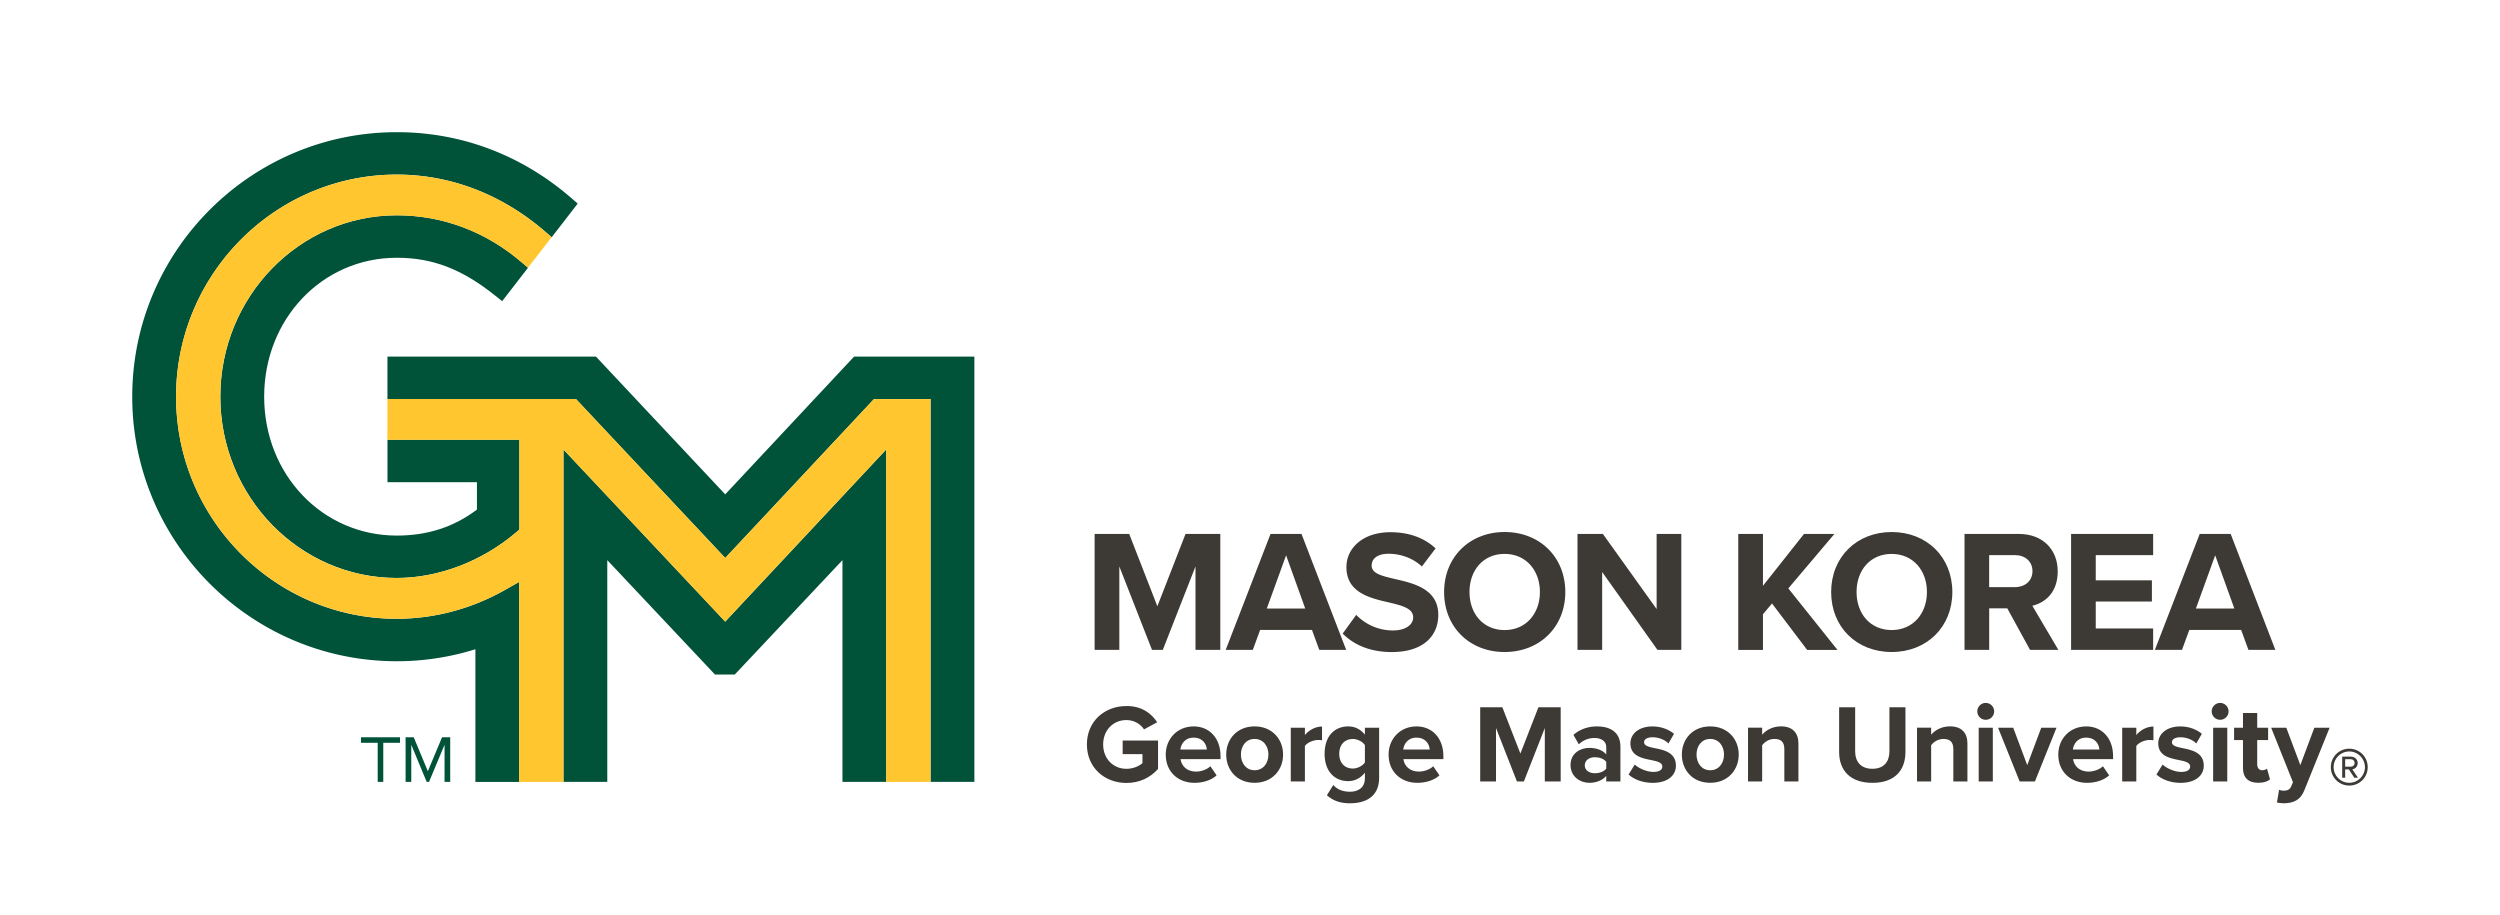 <svg xmlns="http://www.w3.org/2000/svg" id="logos" viewBox="0 0 683 249.94"><defs><style>.cls-1,.cls-2{fill:#005238;stroke-width:0}.cls-2{fill:#3d3a36}</style></defs><g><path d="M307.75 192.88c4.2 0 6.84 2.04 8.39 4.44l-3.59 1.95c-.94-1.43-2.68-2.55-4.81-2.55-3.68 0-6.36 2.83-6.36 6.66s2.68 6.66 6.36 6.66c1.86 0 3.5-.76 4.38-1.55v-2.46h-5.41v-3.71h9.67v7.75c-2.07 2.31-4.96 3.83-8.64 3.83-5.93 0-10.8-4.14-10.8-10.52s4.87-10.49 10.8-10.49ZM326.09 198.45c4.38 0 7.36 3.28 7.36 8.09v.85h-10.92c.24 1.86 1.73 3.41 4.23 3.41 1.37 0 2.98-.55 3.92-1.46l1.7 2.49c-1.49 1.37-3.77 2.04-6.05 2.04-4.47 0-7.85-3.01-7.85-7.72 0-4.26 3.13-7.69 7.6-7.69Zm-3.62 6.32h7.24c-.09-1.4-1.06-3.25-3.62-3.25-2.4 0-3.44 1.79-3.62 3.25ZM335 206.14c0-4.17 2.92-7.69 7.75-7.69s7.79 3.53 7.79 7.69-2.92 7.72-7.79 7.72-7.75-3.53-7.75-7.72Zm11.53 0c0-2.28-1.37-4.26-3.77-4.26s-3.74 1.98-3.74 4.26 1.34 4.29 3.74 4.29 3.77-1.98 3.77-4.29ZM352.64 213.5v-14.69h3.86v2.01c1.03-1.31 2.86-2.34 4.68-2.34v3.77c-.27-.06-.64-.09-1.06-.09-1.28 0-2.98.7-3.62 1.64v9.7h-3.86ZM364.26 214.48c1.19 1.31 2.74 1.82 4.59 1.82s4.04-.82 4.04-3.71v-1.49c-1.16 1.46-2.74 2.31-4.53 2.31-3.68 0-6.48-2.58-6.48-7.48s2.77-7.48 6.48-7.48c1.76 0 3.35.76 4.53 2.25v-1.89h3.89v13.69c0 5.59-4.32 6.96-7.94 6.96-2.52 0-4.5-.58-6.33-2.19l1.73-2.8Zm8.63-10.92c-.64-.97-2.04-1.67-3.31-1.67-2.19 0-3.71 1.52-3.71 4.04s1.52 4.04 3.71 4.04c1.28 0 2.68-.73 3.31-1.67v-4.74ZM386.97 198.45c4.38 0 7.36 3.28 7.36 8.09v.85h-10.92c.24 1.86 1.73 3.41 4.23 3.41 1.37 0 2.98-.55 3.92-1.46l1.7 2.49c-1.49 1.37-3.77 2.04-6.05 2.04-4.47 0-7.85-3.01-7.85-7.72 0-4.26 3.13-7.69 7.6-7.69Zm-3.61 6.32h7.24c-.09-1.4-1.06-3.25-3.62-3.25-2.4 0-3.44 1.79-3.62 3.25ZM422.04 213.5v-14.6l-5.72 14.6h-1.89l-5.72-14.6v14.6h-4.32v-20.28h6.05l4.93 12.65 4.93-12.65h6.08v20.28h-4.35ZM438.83 213.5v-1.52c-1 1.19-2.74 1.89-4.65 1.89-2.34 0-5.11-1.58-5.11-4.87s2.77-4.68 5.11-4.68c1.95 0 3.68.61 4.65 1.79v-2.04c0-1.49-1.28-2.46-3.22-2.46-1.58 0-3.04.58-4.29 1.73l-1.46-2.58c1.79-1.58 4.11-2.31 6.42-2.31 3.35 0 6.42 1.34 6.42 5.56v9.49h-3.86Zm0-5.35c-.64-.85-1.85-1.28-3.1-1.28-1.52 0-2.77.82-2.77 2.22s1.25 2.16 2.77 2.16c1.25 0 2.46-.43 3.1-1.28v-1.82ZM446.61 208.88c1.06 1 3.25 2.01 5.08 2.01 1.67 0 2.46-.58 2.46-1.49 0-1.03-1.28-1.4-2.95-1.73-2.52-.49-5.78-1.09-5.78-4.59 0-2.46 2.16-4.62 6.02-4.62 2.49 0 4.47.85 5.9 2.01l-1.52 2.65c-.88-.94-2.55-1.7-4.35-1.7-1.4 0-2.31.52-2.31 1.37 0 .91 1.16 1.25 2.8 1.58 2.52.49 5.9 1.16 5.9 4.8 0 2.71-2.28 4.71-6.36 4.71-2.55 0-5.02-.85-6.57-2.28l1.67-2.71ZM459.48 206.14c0-4.17 2.92-7.69 7.75-7.69s7.79 3.53 7.79 7.69-2.92 7.72-7.79 7.72-7.75-3.53-7.75-7.72Zm11.52 0c0-2.28-1.37-4.26-3.77-4.26s-3.74 1.98-3.74 4.26 1.34 4.29 3.74 4.29 3.77-1.98 3.77-4.29ZM487.48 213.5v-8.88c0-2.04-1.06-2.74-2.71-2.74-1.52 0-2.71.85-3.35 1.73v9.88h-3.86V198.8h3.86v1.92c.94-1.12 2.74-2.28 5.14-2.28 3.22 0 4.77 1.82 4.77 4.68v10.37h-3.86ZM502.45 193.22h4.38v12.04c0 2.83 1.55 4.77 4.71 4.77s4.65-1.95 4.65-4.77v-12.04h4.38v12.17c0 5.05-2.89 8.48-9.03 8.48s-9.09-3.47-9.09-8.45v-12.2ZM533.65 213.5v-8.88c0-2.04-1.06-2.74-2.71-2.74-1.52 0-2.71.85-3.35 1.73v9.88h-3.86V198.8h3.86v1.92c.94-1.12 2.74-2.28 5.14-2.28 3.22 0 4.77 1.82 4.77 4.68v10.37h-3.86ZM540.19 194.34c0-1.28 1.06-2.31 2.31-2.31s2.31 1.03 2.31 2.31-1.03 2.31-2.31 2.31-2.31-1.03-2.31-2.31Zm.39 19.16v-14.69h3.86v14.69h-3.86ZM551.77 213.5l-5.9-14.69h4.14l3.83 10.22 3.83-10.22h4.17l-5.9 14.69h-4.17ZM569.93 198.45c4.38 0 7.36 3.28 7.36 8.09v.85h-10.92c.24 1.86 1.73 3.41 4.23 3.41 1.37 0 2.98-.55 3.92-1.46l1.7 2.49c-1.49 1.37-3.77 2.04-6.05 2.04-4.47 0-7.85-3.01-7.85-7.72 0-4.26 3.13-7.69 7.6-7.69Zm-3.62 6.32h7.24c-.09-1.4-1.06-3.25-3.62-3.25-2.4 0-3.44 1.79-3.62 3.25ZM579.78 213.5v-14.69h3.86v2.01c1.03-1.31 2.86-2.34 4.68-2.34v3.77c-.27-.06-.64-.09-1.06-.09-1.28 0-2.98.7-3.62 1.64v9.7h-3.86ZM590.82 208.88c1.06 1 3.25 2.01 5.08 2.01 1.67 0 2.46-.58 2.46-1.49 0-1.03-1.28-1.4-2.95-1.73-2.52-.49-5.78-1.09-5.78-4.59 0-2.46 2.16-4.62 6.02-4.62 2.49 0 4.47.85 5.9 2.01l-1.52 2.65c-.88-.94-2.55-1.7-4.35-1.7-1.4 0-2.31.52-2.31 1.37 0 .91 1.16 1.25 2.8 1.58 2.52.49 5.9 1.16 5.9 4.8 0 2.71-2.28 4.71-6.36 4.71-2.55 0-5.02-.85-6.57-2.28l1.67-2.71ZM604.23 194.34c0-1.28 1.06-2.31 2.31-2.31s2.31 1.03 2.31 2.31-1.03 2.31-2.31 2.31-2.31-1.03-2.31-2.31Zm.4 19.16v-14.69h3.86v14.69h-3.86ZM612.78 209.85v-7.66h-2.43v-3.38h2.43v-4.01h3.89v4.01h2.98v3.38h-2.98v6.63c0 .91.49 1.61 1.34 1.61.58 0 1.12-.21 1.34-.43l.82 2.92c-.58.52-1.61.94-3.22.94-2.71 0-4.17-1.4-4.17-4.01ZM622.63 215.78c.33.15.85.24 1.22.24 1 0 1.67-.27 2.04-1.06l.55-1.25-5.96-14.9h4.14l3.83 10.22 3.83-10.22h4.17l-6.9 17.09c-1.09 2.77-3.04 3.5-5.57 3.56-.46 0-1.43-.09-1.92-.21l.58-3.47ZM636.78 209.58c0-2.8 2.26-5.04 5.04-5.04s5.04 2.23 5.04 5.04-2.23 5.04-5.04 5.04-5.04-2.26-5.04-5.04Zm.76 0c0 2.35 1.9 4.28 4.28 4.28s4.28-1.92 4.28-4.28-1.92-4.28-4.28-4.28-4.28 1.9-4.28 4.28Zm5.66 2.9-1.5-2.28h-1v2.28h-.81v-5.77h2.35c1.02 0 1.88.69 1.88 1.76 0 1.28-1.14 1.71-1.47 1.71l1.54 2.3h-1Zm-2.5-5.06v2.04h1.54c.55 0 1.04-.4 1.04-1 0-.64-.5-1.05-1.04-1.05h-1.54Z" class="cls-2"></path></g><g><g><path d="M153.94 122.8v90.81h11.97v-60.58l29.43 31.26h5.39l29.43-31.26v60.58h11.97v-90.83l-44 47.04-44.19-47.02z" class="cls-1"></path><path d="m233.34 97.42-35.21 37.64-35.32-37.64h-56.96v11.59h51.5l40.78 43.43 40.65-43.43h15.45v104.6h11.97V97.42h-32.86z" class="cls-1"></path><path d="M108.4 169.06c-33.25 0-60.3-27.22-60.3-60.68S75.15 47.7 108.4 47.7c14.63 0 28.59 5.34 40.37 15.43l1.95 1.68 7.11-9.19-1.73-1.5c-13.58-11.78-30.07-18.01-47.7-18.01-39.85 0-72.27 32.42-72.27 72.27s32.42 72.27 72.27 72.27a71.6 71.6 0 0 0 21.48-3.28v36.25h11.97v-54.65l-3.81 2.16c-9.11 5.18-19.37 7.92-29.64 7.92Z" class="cls-1"></path><path d="M105.85 131.74h24.45v7.48c-6.33 4.78-13.51 7.1-21.9 7.1-20.32 0-36.23-16.67-36.23-37.95s15.91-37.95 36.23-37.95c9.78 0 17.82 3.09 26.87 10.33l1.92 1.53 7.07-9.14-1.73-1.48c-9.8-8.4-21.6-12.84-34.13-12.84-26.58 0-48.2 22.22-48.2 49.54s21.62 49.54 48.2 49.54c11.42 0 23.3-4.54 32.6-12.45l.9-.76v-24.55h-36.04v11.59Z" class="cls-1"></path></g><path fill="#ffc62f" stroke-width="0" d="m238.78 109.01-40.65 43.43-40.78-43.43h-51.51v11.14h36.04v24.55l-.9.76c-9.3 7.91-21.18 12.45-32.6 12.45-26.58 0-48.2-22.22-48.2-49.54s21.62-49.54 48.2-49.54c12.53 0 24.33 4.44 34.13 12.84l1.73 1.48 6.46-8.35-1.95-1.68c-11.78-10.1-25.74-15.43-40.37-15.43-33.25 0-60.3 27.22-60.3 60.68s27.05 60.68 60.3 60.68c10.28 0 20.53-2.74 29.64-7.92l3.81-2.16v54.65h12.1v-90.81l44.18 47.02 44-47.04v90.83h12.1v-104.6h-15.45Z"></path><path d="M98.62 202.94h4.57v10.67h1.52v-10.67h4.57v-1.52H98.62v1.52zM116.89 210.7l-3.86-9.28h-2.22v12.19h1.55v-10.14l4.21 10.14h.64l4.24-10.14v10.14H123v-12.19h-2.23l-3.88 9.28z" class="cls-1"></path></g><g><path d="M326.61 177.55v-22.8l-8.93 22.8h-2.95l-8.93-22.8v22.8h-6.75v-31.68h9.45l7.69 19.76 7.7-19.76h9.5v31.68h-6.79ZM360.43 177.55l-2-5.46h-14.16l-2 5.46h-7.41l12.25-31.68h8.46l12.21 31.68h-7.36Zm-9.07-25.84-5.27 14.54h10.5l-5.23-14.54ZM370.5 167.96a13.88 13.88 0 0 0 10.07 4.28c3.71 0 5.51-1.76 5.51-3.56 0-2.38-2.76-3.18-6.41-4.04-5.18-1.19-11.83-2.61-11.83-9.69 0-5.27 4.56-9.55 12.02-9.55 5.04 0 9.22 1.52 12.35 4.42l-3.75 4.94c-2.56-2.38-5.99-3.47-9.07-3.47s-4.65 1.33-4.65 3.23c0 2.14 2.66 2.8 6.32 3.66 5.23 1.19 11.88 2.75 11.88 9.79 0 5.79-4.13 10.17-12.68 10.17-6.08 0-10.45-2.04-13.44-5.04l3.71-5.13ZM411.06 145.35c9.6 0 16.58 6.84 16.58 16.39s-6.98 16.39-16.58 16.39-16.53-6.84-16.53-16.39 6.98-16.39 16.53-16.39Zm0 5.98c-5.84 0-9.59 4.46-9.59 10.4s3.75 10.4 9.59 10.4 9.64-4.51 9.64-10.4-3.8-10.4-9.64-10.4ZM452.82 177.55l-15.11-21.28v21.28h-6.74v-31.68h6.94l14.68 20.52v-20.52h6.74v31.68h-6.51ZM493.71 177.55l-9.6-12.68-2.47 2.95v9.74h-6.75v-31.68h6.75v14.16l11.21-14.16h8.31l-12.59 14.87 13.44 16.82h-8.31Z" class="cls-2"></path><path d="M516.8 145.35c9.6 0 16.58 6.84 16.58 16.39s-6.98 16.39-16.58 16.39-16.53-6.84-16.53-16.39 6.98-16.39 16.53-16.39Zm0 5.98c-5.84 0-9.59 4.46-9.59 10.4s3.75 10.4 9.59 10.4 9.64-4.51 9.64-10.4-3.8-10.4-9.64-10.4ZM554.61 177.55l-6.22-11.35h-4.94v11.35h-6.74v-31.68h14.82c6.6 0 10.64 4.32 10.64 10.21s-3.52 8.6-6.94 9.41l7.12 12.06h-7.74Zm-4.09-25.89h-7.08v8.74h7.08c2.71 0 4.75-1.71 4.75-4.37s-2.04-4.37-4.75-4.37ZM565.82 177.55v-31.68h22.42v5.79h-15.68v6.89h15.34v5.79h-15.34v7.36h15.68v5.84h-22.42ZM614.27 177.55l-1.99-5.46h-14.16l-2 5.46h-7.41l12.25-31.68h8.46l12.21 31.68h-7.36Zm-9.08-25.84-5.27 14.54h10.5l-5.23-14.54Z" class="cls-2"></path></g></svg>